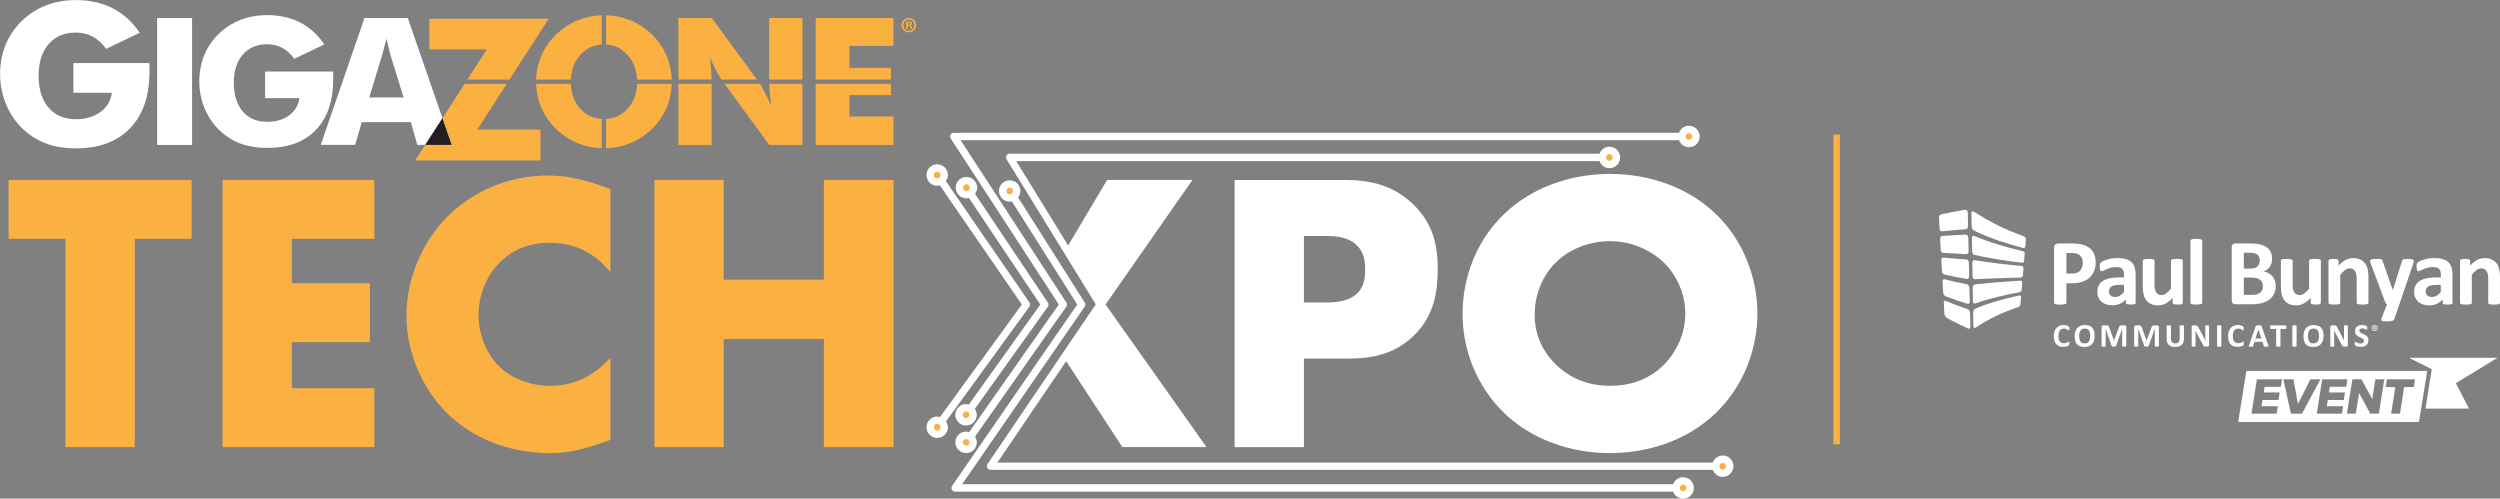 <?xml version="1.0" encoding="UTF-8"?><svg id="a" xmlns="http://www.w3.org/2000/svg" viewBox="0 0 654.65 130.57"><rect x="0" y="0" width="654.65" height="130.57" fill="#808080" stroke="none"/><defs><style>.b{fill:none;}.c{fill:#fff;}.d{fill:#fbb044;}.e{fill:#fbb042;}.f{fill:#231f20;}</style></defs><g><g><path class="e" d="M245.42,44.65c-.65,0-1.18,.53-1.18,1.18s.53,1.18,1.18,1.18,1.18-.53,1.18-1.18-.53-1.18-1.18-1.18Z"/><circle class="e" cx="253.08" cy="49.13" r="1.18"/><path class="e" d="M264.39,48.84c-.65,0-1.18,.53-1.18,1.18s.53,1.18,1.18,1.18,1.18-.53,1.18-1.18-.53-1.18-1.18-1.18Z"/><path class="e" d="M421.44,40.06c-.65,0-1.18,.53-1.18,1.18s.53,1.18,1.18,1.18,1.18-.53,1.18-1.18-.53-1.18-1.18-1.18Z"/><path class="e" d="M442.27,34.57c-.65,0-1.18,.53-1.18,1.18s.53,1.18,1.18,1.18,1.18-.53,1.18-1.18-.53-1.18-1.18-1.18Z"/><path class="e" d="M451.1,120.92c-.65,0-1.18,.53-1.18,1.18s.53,1.18,1.18,1.18,1.18-.53,1.18-1.18-.53-1.18-1.18-1.18Z"/><path class="e" d="M440.75,126.58c-.65,0-1.18,.53-1.18,1.18s.53,1.18,1.18,1.18,1.18-.53,1.18-1.18-.53-1.18-1.18-1.18Z"/><path class="e" d="M245.42,110.69c-.65,0-1.18,.53-1.18,1.18s.53,1.18,1.18,1.18,1.18-.53,1.18-1.18-.53-1.18-1.18-1.18Z"/><path class="e" d="M252.97,107.42c-.65,0-1.18,.53-1.18,1.18s.53,1.18,1.18,1.18,1.18-.53,1.18-1.18-.53-1.18-1.18-1.18Z"/><path class="e" d="M252.97,114.65c-.37,0-.71,.18-.96,.51-.24,.39-.26,.89-.01,1.32l.06,.08s.06,.08,.14,.15c.22,.2,.49,.3,.77,.3,.65,0,1.18-.53,1.18-1.18s-.53-1.18-1.18-1.18Z"/></g><g><polygon class="e" points="2.25 62.53 17.14 62.53 17.14 117.08 35.29 117.08 35.29 62.53 50.18 62.53 50.18 47.11 2.25 47.11 2.25 62.53"/><polygon class="e" points="58.27 117.08 98.03 117.08 98.03 101.66 76.42 101.66 76.42 89.6 96.87 89.6 96.87 74.18 76.42 74.18 76.42 62.53 98.03 62.53 98.03 47.11 58.27 47.11 58.27 117.08"/><path class="e" d="M117.02,56.87c-6.29,6.4-10.59,15.84-10.59,25.81,0,9.13,3.78,18.67,10.59,25.49,5.77,5.66,14.9,10.49,27.07,10.49,4.51,0,8.5-.84,15.74-3.46v-21.5c-6.4,7.03-13.11,7.34-15.84,7.34-5.14,0-9.97-1.99-13.01-4.83-3.67-3.46-5.67-8.81-5.67-13.64s1.78-10.38,6.09-14.37c3.36-3.04,7.34-4.62,12.59-4.62,3.04,0,9.96,.42,15.84,7.66v-21.71c-7.55-3.04-13.01-3.57-16.37-3.57-10.91,0-20.24,4.62-26.43,10.91Z"/><polygon class="e" points="215.74 73.23 189.51 73.23 189.51 47.11 171.37 47.11 171.37 117.08 189.51 117.08 189.51 88.76 215.74 88.76 215.74 117.08 233.99 117.08 233.99 47.11 215.74 47.11 215.74 73.23"/></g><g><polygon class="b" points="2.25 62.53 17.14 62.53 17.14 117.08 35.29 117.08 35.29 62.53 50.18 62.53 50.18 47.11 2.25 47.11 2.25 62.53"/><polygon class="b" points="215.74 73.23 189.51 73.23 189.51 47.11 171.37 47.11 171.37 117.08 189.51 117.08 189.51 88.76 215.74 88.76 215.74 117.08 233.99 117.08 233.99 47.11 215.74 47.11 215.74 73.23"/><path class="b" d="M117.02,56.87c-6.29,6.4-10.59,15.84-10.59,25.81,0,9.13,3.78,18.67,10.59,25.49,5.77,5.66,14.9,10.49,27.07,10.49,4.51,0,8.5-.84,15.74-3.46v-21.5c-6.4,7.03-13.11,7.34-15.84,7.34-5.14,0-9.97-1.99-13.01-4.83-3.67-3.46-5.67-8.81-5.67-13.64s1.78-10.38,6.09-14.37c3.36-3.04,7.34-4.62,12.59-4.62,3.04,0,9.96,.42,15.84,7.66v-21.71c-7.55-3.04-13.01-3.57-16.37-3.57-10.91,0-20.24,4.62-26.43,10.91Z"/><polygon class="b" points="58.27 117.08 98.03 117.08 98.03 101.66 76.42 101.66 76.42 89.6 96.87 89.6 96.87 74.18 76.42 74.18 76.42 62.53 98.03 62.53 98.03 47.11 58.27 47.11 58.27 117.08"/><path class="b" d="M407.42,68.72c-3.78,3.67-5.56,8.81-5.56,13.74,0,6.19,2.94,10.49,5.56,13.01,3.36,3.25,8.08,5.56,14.16,5.56s10.81-2.2,14.06-5.46c3.25-3.25,5.66-8.08,5.66-13.43s-2.41-10.28-5.66-13.43c-3.88-3.67-9.23-5.56-14.06-5.56s-10.38,1.78-14.16,5.56Z"/><path class="b" d="M341.43,61.8v17.41h6.08c1.89,0,5.46-.21,7.66-2.2,2.2-1.89,2.31-4.72,2.31-6.4,0-1.89-.21-4.41-2.1-6.29-2.1-2.2-5.46-2.52-7.76-2.52h-6.19Z"/><path class="e" d="M252.4,116.48s-.07-.06-.09-.1c.03,.04,.06,.07,.09,.1Z"/><path class="e" d="M252.28,115.32c-.11,.15-.18,.32-.18,.51,0,.18,.07,.33,.16,.47-.17-.3-.17-.67,.03-.98Z"/><g><path class="c" d="M323.29,47.11V117.08h18.15v-23.18h11.43c5.46,0,11.96-.73,17.42-6.08,5.45-5.35,6.19-11.85,6.19-17.41,0-5.87-1.05-11.75-6.5-16.99-5.35-5.14-11.65-6.29-17.73-6.29h-28.95Zm34.2,23.5c0,1.68-.1,4.51-2.31,6.4-2.2,1.99-5.77,2.2-7.66,2.2h-6.08v-17.41h6.19c2.31,0,5.67,.32,7.76,2.52,1.89,1.89,2.1,4.41,2.1,6.29Z"/><path class="c" d="M394,55.92c-7.45,7.03-11.01,16.89-11.01,26.22s3.57,18.99,11.01,26.12c7.13,6.82,17.2,10.39,27.59,10.39s20.46-3.57,27.59-10.39c7.45-7.13,11.01-16.89,11.01-26.12s-3.57-19.2-11.01-26.22c-7.13-6.82-17.2-10.38-27.59-10.38s-20.45,3.57-27.59,10.38Zm47.31,26.22c0,5.35-2.41,10.18-5.66,13.43-3.25,3.25-7.87,5.46-14.06,5.46s-10.8-2.31-14.16-5.56c-2.62-2.52-5.56-6.82-5.56-13.01,0-4.93,1.78-10.07,5.56-13.74,3.78-3.78,9.13-5.56,14.16-5.56s10.18,1.89,14.06,5.56c3.25,3.15,5.66,7.97,5.66,13.43Z"/><path class="c" d="M269.55,80.32c.24-.33,.24-.78,.01-1.11l-21.89-31.79c.32-.46,.55-.98,.55-1.58,0-1.55-1.26-2.81-2.81-2.81s-2.8,1.26-2.8,2.81,1.26,2.81,2.8,2.81c.24,0,.45-.08,.67-.14l21.5,31.23-21.43,29.48c-.24-.07-.48-.15-.74-.15-1.55,0-2.8,1.26-2.8,2.81s1.26,2.81,2.8,2.81,2.81-1.26,2.81-2.81c0-.57-.21-1.07-.51-1.52l21.83-30.03Zm-25.01-34.48c0-.49,.4-.88,.88-.88s.88,.39,.88,.88-.4,.88-.88,.88-.88-.39-.88-.88Zm1.76,66.03c0,.49-.4,.88-.88,.88s-.88-.39-.88-.88,.4-.88,.88-.88,.88,.39,.88,.88Z"/><path class="c" d="M277.26,79.73l-23.49,33.45c-.26-.08-.51-.16-.79-.16-1.55,0-2.81,1.26-2.81,2.81s1.26,2.81,2.81,2.81,2.81-1.26,2.81-2.81c0-.56-.2-1.04-.48-1.48l23.91-34.04c.23-.32,.23-.75,.02-1.08l-27.7-42.52h188.13c.4,1.07,1.4,1.84,2.61,1.84,1.55,0,2.8-1.26,2.8-2.81s-1.26-2.81-2.8-2.81c-1.21,0-2.21,.77-2.61,1.84H249.75c-.35,0-.68,.19-.85,.5s-.15,.69,.04,.98l28.31,43.46Zm-24.98,35.59c.16-.22,.41-.37,.7-.37,.49,0,.88,.39,.88,.88s-.4,.88-.88,.88c-.22,0-.42-.09-.57-.23-.03-.03-.06-.06-.09-.1-.02-.03-.04-.06-.06-.09-.09-.14-.16-.29-.16-.47,0-.19,.08-.36,.18-.51ZM442.27,34.87c.48,0,.88,.39,.88,.88s-.4,.88-.88,.88-.88-.39-.88-.88,.4-.88,.88-.88Z"/><path class="c" d="M253.08,46.33c-1.55,0-2.81,1.26-2.81,2.81s1.26,2.81,2.81,2.81c.22,0,.42-.08,.63-.13l18.71,27.93-18.73,26.21c-.23-.06-.46-.15-.72-.15-1.55,0-2.81,1.26-2.81,2.81s1.26,2.81,2.81,2.81,2.81-1.26,2.81-2.81c0-.58-.22-1.09-.52-1.54l19.12-26.75c.23-.33,.24-.76,.02-1.09l-19.08-28.48c.33-.46,.57-1,.57-1.61,0-1.55-1.26-2.81-2.81-2.81Zm.77,62.28c0,.49-.4,.88-.88,.88s-.88-.39-.88-.88,.4-.88,.88-.88,.88,.39,.88,.88Zm-1.66-59.47c0-.48,.4-.88,.88-.88s.88,.39,.88,.88-.4,.88-.88,.88-.88-.39-.88-.88Z"/><path class="c" d="M451.1,119.29c-1.21,0-2.21,.77-2.61,1.84h-187.31l18-26.55,14.72,22.49h22.03l-26.43-37.34,22.76-32.62h-22.34l-10.22,17.17-13.58-22.08h152.72c.4,1.07,1.4,1.84,2.61,1.84,1.55,0,2.81-1.26,2.81-2.81s-1.26-2.81-2.81-2.81c-1.21,0-2.21,.77-2.61,1.84h-154.44c-.35,0-.67,.19-.84,.49-.17,.3-.16,.68,.02,.97l23.36,37.98-28.36,41.83c-.2,.3-.22,.68-.05,.99,.17,.31,.5,.51,.85,.51h189.12c.4,1.07,1.4,1.84,2.61,1.84,1.55,0,2.81-1.26,2.81-2.81s-1.26-2.81-2.81-2.81Zm-30.54-78.05c0-.49,.4-.88,.88-.88s.88,.39,.88,.88-.4,.88-.88,.88-.88-.39-.88-.88Zm30.54,79.98c.49,0,.88,.39,.88,.88s-.4,.88-.88,.88-.88-.39-.88-.88,.4-.88,.88-.88Z"/><path class="c" d="M440.75,124.96c-1.21,0-2.21,.77-2.61,1.84H251.95l32.09-46.5c.22-.32,.23-.74,.02-1.06l-17.47-27.55c.36-.47,.61-1.03,.61-1.67,0-1.55-1.26-2.81-2.81-2.81s-2.8,1.26-2.8,2.81,1.26,2.81,2.8,2.81c.2,0,.38-.07,.57-.11l17.13,27.02-32.77,47.49c-.2,.3-.23,.68-.06,1,.17,.32,.5,.52,.85,.52h188.02c.4,1.07,1.4,1.84,2.61,1.84,1.55,0,2.81-1.26,2.81-2.81s-1.26-2.81-2.81-2.81ZM263.51,50.02c0-.48,.4-.88,.88-.88s.88,.39,.88,.88-.4,.88-.88,.88-.88-.39-.88-.88Zm177.23,76.87c.49,0,.88,.39,.88,.88s-.4,.88-.88,.88-.88-.39-.88-.88,.4-.88,.88-.88Z"/></g></g><g><path class="c" d="M19.22,24.29v-7.78h19.88c.02,.25,.03,.53,.04,.84,0,.3,.01,.75,.01,1.34,0,6.39-1.69,11.34-5.06,14.87-3.37,3.52-8.12,5.29-14.23,5.29-3.01,0-5.68-.45-8.02-1.36-2.34-.9-4.43-2.29-6.27-4.14-1.76-1.77-3.12-3.87-4.09-6.3-.97-2.42-1.46-4.96-1.46-7.62s.47-5.32,1.42-7.64c.95-2.32,2.36-4.42,4.23-6.27,1.86-1.81,3.99-3.18,6.4-4.11,2.41-.93,5.01-1.39,7.8-1.39,3.63,0,6.85,.72,9.65,2.15,2.8,1.44,5.15,3.57,7.06,6.41l-8.77,4.21c-1.05-1.44-2.23-2.51-3.54-3.21-1.31-.7-2.78-1.05-4.4-1.05-3.03,0-5.41,1.01-7.15,3.03-1.74,2.02-2.61,4.78-2.61,8.28s.87,6.31,2.61,8.34c1.74,2.03,4.12,3.04,7.15,3.04,2.57,0,4.71-.63,6.43-1.89,1.72-1.26,2.72-2.94,3-5.03h-10.06Z"/><polygon class="c" points="41.15 37.95 41.15 4.72 50.3 4.72 50.3 37.95 41.15 37.95 41.15 37.95"/><path class="c" d="M69.42,25.71v-6.97h17.8c.02,.23,.03,.48,.03,.75,0,.27,.01,.67,.01,1.2,0,5.72-1.51,10.16-4.53,13.31-3.02,3.16-7.27,4.73-12.75,4.73-2.69,0-5.09-.4-7.19-1.21-2.1-.81-3.97-2.05-5.62-3.71-1.57-1.59-2.8-3.47-3.67-5.64-.87-2.17-1.31-4.45-1.31-6.82s.42-4.76,1.27-6.84c.85-2.08,2.11-3.95,3.79-5.62,1.66-1.62,3.58-2.85,5.73-3.68,2.16-.83,4.48-1.25,6.98-1.25,3.25,0,6.13,.64,8.64,1.93,2.5,1.29,4.61,3.2,6.32,5.74l-7.85,3.77c-.94-1.29-1.99-2.24-3.17-2.87-1.17-.63-2.49-.94-3.94-.94-2.71,0-4.84,.9-6.4,2.71-1.56,1.81-2.34,4.28-2.34,7.41s.78,5.65,2.34,7.47c1.56,1.82,3.69,2.72,6.4,2.72,2.3,0,4.22-.56,5.75-1.69,1.54-1.13,2.43-2.63,2.69-4.51h-9.01Z"/><path class="c" d="M96.68,25.53l3.34-10.96c.2-.68,.39-1.39,.58-2.13,.19-.74,.38-1.52,.58-2.34,.29,1.17,.52,2.12,.7,2.86,.18,.74,.33,1.28,.43,1.61l3.38,10.96h-9.01Zm10.12-20.82h-11.35l-11.46,33.23h9.01l1.72-5.95h12.87l1.68,5.95h2.08l4.51-7-9.07-26.23h0Z"/><polygon class="f" points="115.87 30.95 111.35 37.95 118.29 37.95 115.87 30.95 115.87 30.95"/><path class="e" d="M186.36,20.83c-.02-.65-.05-1.37-.11-2.15-.08-1.07-.22-2.31-.4-3.7,.65,1.42,1.25,2.66,1.81,3.71,.55,1.05,.96,1.75,1.21,2.1l.03,.04h9.31l-11.83-16.11h-8.74V20.83h8.73Z"/><polygon class="e" points="210.12 20.83 210.12 4.72 201.42 4.72 201.42 20.83 210.12 20.83 210.12 20.83"/><polygon class="e" points="177.63 21.95 177.63 37.95 186.37 37.95 186.37 21.95 177.63 21.95 177.63 21.95"/><path class="e" d="M201.44,21.95c.02,.62,.05,1.3,.11,2.04,.08,1.07,.22,2.3,.4,3.68-.67-1.45-1.28-2.71-1.83-3.76-.49-.93-.85-1.58-1.1-1.96h-9.3l11.7,16h8.69v-16h-8.68Z"/><polygon class="e" points="222.43 24.9 233.3 24.9 233.3 21.95 213.6 21.95 213.6 37.95 233.96 37.95 233.96 30.5 222.43 30.5 222.43 24.9 222.43 24.9"/><polygon class="e" points="213.6 4.72 213.6 20.83 233.3 20.83 233.3 17.77 222.43 17.77 222.43 12 233.96 12 233.96 4.72 213.6 4.72 213.6 4.72"/><path class="e" d="M166.83,21.97c-.1,2.56-.91,4.71-2.44,6.43-1.52,1.71-3.42,2.63-5.69,2.75v7.68c2.15-.06,4.23-.5,6.24-1.32,2.18-.89,4.12-2.15,5.81-3.78,1.68-1.65,2.96-3.52,3.84-5.61,.81-1.92,1.24-3.98,1.3-6.16h-9.07Z"/><path class="e" d="M164.35,14.43c1.55,1.73,2.37,3.87,2.48,6.41h9.07c-.07-2.17-.5-4.22-1.32-6.16-.89-2.1-2.16-3.97-3.82-5.61-1.66-1.63-3.59-2.89-5.78-3.78-2.02-.82-4.11-1.25-6.28-1.32v7.68c2.23,.13,4.11,1.05,5.65,2.78h0Z"/><polygon class="e" points="122.38 20.84 133.41 20.84 143.67 4.91 112.43 4.91 112.43 12.94 127.47 12.94 122.38 20.84 122.38 20.84"/><polygon class="e" points="132.69 21.97 121.65 21.97 115.87 30.95 118.29 37.95 111.35 37.95 108.73 42.02 141.54 42.02 141.54 33.93 124.98 33.93 132.69 21.97 132.69 21.97"/><path class="e" d="M151.89,28.42c-1.51-1.71-2.31-3.86-2.41-6.45h-9.09c.07,2.15,.5,4.2,1.31,6.13,.88,2.1,2.18,3.98,3.89,5.63,1.65,1.63,3.56,2.89,5.73,3.78,1.99,.81,4.07,1.25,6.24,1.31v-7.68c-2.29-.13-4.19-1.04-5.68-2.73h0Z"/><path class="e" d="M151.33,5.3c-2.17,.89-4.08,2.14-5.73,3.78-1.71,1.65-3.01,3.52-3.89,5.62-.81,1.93-1.25,3.98-1.32,6.14h9.09c.11-2.55,.91-4.69,2.44-6.42,1.51-1.71,3.4-2.63,5.65-2.76V3.98c-2.16,.07-4.24,.5-6.24,1.31h0Z"/><path class="e" d="M237.71,6.5h.21c.24,0,.43-.08,.43-.27,0-.17-.13-.29-.4-.29-.11,0-.19,.01-.24,.02v.54h0Zm-.01,1.06h-.43v-1.87c.17-.03,.41-.06,.72-.06,.35,0,.51,.06,.65,.14,.1,.08,.18,.23,.18,.41,0,.21-.16,.36-.39,.43v.02c.18,.07,.28,.2,.34,.46,.06,.29,.09,.4,.14,.47h-.47c-.06-.07-.09-.24-.15-.46-.03-.2-.15-.3-.39-.3h-.21v.75h0Zm-1.15-.98c0,.83,.62,1.49,1.46,1.49s1.42-.66,1.42-1.48-.6-1.5-1.44-1.5-1.45,.67-1.45,1.49h0Zm3.36,0c0,1.06-.83,1.89-1.91,1.89s-1.93-.83-1.93-1.89,.85-1.87,1.93-1.87,1.91,.83,1.91,1.87h0Z"/></g></g><g><rect class="d" x="480.1" y="35.23" width="1.68" height="81.11"/><g><polygon class="b" points="591.38 86.27 590.6 88.62 592.17 88.62 591.39 86.27 591.38 86.27"/><path class="b" d="M591.05,77.06c.31-.09,.57-.23,.8-.42,.23-.18,.4-.41,.53-.69,.13-.27,.19-.59,.19-.94s-.06-.7-.18-.99c-.12-.29-.3-.54-.54-.73-.24-.2-.54-.35-.91-.46-.37-.11-.85-.16-1.44-.16h-1.92v4.53h2.34c.45,0,.83-.05,1.14-.14Z"/><path class="b" d="M553.74,74.71c-.35,.07-.64,.18-.86,.33-.22,.15-.38,.33-.49,.54-.1,.21-.15,.45-.15,.72,0,.46,.15,.82,.44,1.08s.7,.39,1.21,.39c.43,0,.84-.11,1.2-.33,.37-.22,.74-.55,1.11-.97v-1.87h-1.18c-.5,0-.93,.04-1.28,.11Z"/><path class="b" d="M590.5,70.15c.28-.11,.51-.26,.7-.46,.18-.19,.32-.42,.41-.68,.09-.26,.14-.53,.14-.82,0-.32-.05-.61-.15-.86-.1-.25-.25-.47-.44-.63-.2-.17-.45-.3-.74-.39-.3-.09-.7-.14-1.2-.14h-1.64v4.14h1.81c.47,0,.84-.06,1.12-.17Z"/><path class="b" d="M547.04,86.57c-.11-.17-.26-.3-.44-.39-.18-.09-.41-.14-.69-.14s-.51,.05-.69,.16c-.19,.1-.34,.24-.45,.42-.11,.17-.2,.38-.24,.61-.05,.23-.07,.48-.07,.74,0,.3,.02,.58,.07,.82,.05,.24,.12,.45,.23,.62,.11,.17,.25,.3,.44,.39,.18,.09,.41,.13,.69,.13s.51-.05,.69-.15c.19-.1,.34-.24,.45-.42,.11-.18,.2-.38,.24-.62,.05-.24,.07-.49,.07-.75,0-.29-.02-.56-.07-.8-.05-.24-.12-.44-.23-.61Z"/><path class="b" d="M544.37,66.65c-.29-.17-.59-.28-.9-.33-.32-.05-.64-.07-.98-.07h-1.38v5.4h1.45c.52,0,.95-.07,1.3-.21,.35-.14,.63-.33,.86-.58,.22-.25,.39-.55,.5-.9,.11-.35,.17-.73,.17-1.14,0-.56-.1-1.02-.3-1.38-.2-.36-.44-.63-.73-.8Z"/><path class="b" d="M636.84,77.77c.43,0,.83-.11,1.2-.33,.36-.22,.74-.55,1.11-.97v-1.87h-1.18c-.5,0-.93,.04-1.28,.11-.35,.07-.64,.18-.86,.33-.22,.15-.38,.33-.49,.54-.1,.21-.15,.45-.15,.72,0,.46,.15,.82,.44,1.08,.29,.26,.7,.39,1.21,.39Z"/><path class="b" d="M621.72,85.63v.23h.09c.1,0,.18-.03,.18-.12,0-.07-.05-.12-.17-.12-.05,0-.08,0-.1,0Z"/><path class="b" d="M606.52,86.17c-.18-.09-.41-.14-.69-.14s-.51,.05-.69,.16c-.19,.1-.34,.24-.45,.42-.11,.17-.2,.38-.24,.61-.05,.23-.07,.48-.07,.74,0,.3,.02,.58,.07,.82,.05,.24,.12,.45,.23,.62,.11,.17,.25,.3,.44,.39,.18,.09,.41,.13,.69,.13s.51-.05,.7-.15c.19-.1,.34-.24,.45-.42,.11-.18,.2-.38,.24-.62,.05-.24,.07-.49,.07-.75,0-.29-.02-.56-.07-.8-.05-.24-.12-.44-.23-.61s-.26-.3-.44-.39Z"/><path class="b" d="M621.22,85.89c0,.35,.26,.63,.62,.63s.6-.28,.6-.63-.26-.64-.61-.64-.61,.28-.61,.63Zm.96-.17c0,.09-.07,.15-.16,.18h0c.08,.04,.12,.1,.14,.2,.02,.12,.04,.17,.06,.2h-.2s-.04-.1-.06-.19c-.01-.09-.06-.13-.16-.13h-.09v.32h-.18v-.79c.07-.01,.17-.02,.3-.02,.15,0,.22,.02,.27,.06,.04,.03,.08,.1,.08,.17Z"/><path class="c" d="M588.24,97.13l-2.15,13.36h47.35l2.15-13.36h-47.35Zm9.04,4.15h-4.27l-.24,1.5h4.18l-.31,1.97h-4.18l-.26,1.62h4.27l-.31,1.95h-6.59l1.42-8.99h6.59l-.31,1.95Zm2.61,7.04l-1.96-8.99h2.63l1.18,6.48,3.25-6.48h2.63l-4.82,8.99h-2.91Zm14.16-5.54l-.31,1.97h-4.18l-.26,1.62h4.27l-.31,1.95h-6.59l1.42-8.99h6.59l-.31,1.95h-4.27l-.24,1.5h4.18Zm8.88,5.54h-2.24l-2.94-5.43-.86,5.43h-2.32l1.42-8.99h2.39l2.82,5.18,.82-5.18h2.33l-1.42,8.99Zm9.14-6.97h-2.51l-1.1,6.97h-2.32l1.1-6.97h-2.52l.32-2.02h7.35l-.32,2.02Z"/><path class="c" d="M547.72,65.47c-.34-.39-.76-.71-1.25-.97-.49-.25-.97-.43-1.45-.52-.48-.09-.88-.16-1.22-.18-.34-.03-.7-.04-1.08-.04h-3.75c-.33,0-.59,.1-.79,.29-.2,.19-.3,.48-.3,.87v14.33c0,.08,.02,.16,.07,.22,.05,.07,.14,.12,.26,.16,.12,.04,.29,.07,.5,.1,.21,.02,.47,.04,.78,.04s.58-.01,.79-.04c.2-.02,.37-.06,.49-.1,.12-.04,.21-.09,.26-.16,.05-.07,.08-.14,.08-.22v-5.08h1.33c1.05,0,1.96-.12,2.74-.37,.78-.25,1.43-.6,1.96-1.08,.53-.47,.94-1.05,1.22-1.74,.28-.69,.42-1.48,.42-2.38,0-.65-.09-1.23-.27-1.75-.18-.52-.44-.98-.79-1.37Zm-2.5,4.49c-.12,.35-.28,.65-.5,.9-.22,.25-.51,.45-.86,.58-.35,.14-.78,.21-1.3,.21h-1.45v-5.4h1.38c.34,0,.66,.02,.98,.07,.32,.04,.62,.15,.9,.33,.29,.17,.53,.44,.73,.8,.2,.36,.3,.82,.3,1.38,0,.41-.06,.79-.17,1.14Z"/><path class="c" d="M559.24,79.3v-7.39c0-.75-.09-1.41-.27-1.96-.18-.55-.47-1-.86-1.35-.39-.35-.9-.61-1.51-.78-.61-.17-1.35-.25-2.21-.25-.48,0-.95,.04-1.41,.12-.46,.08-.88,.18-1.26,.3-.39,.12-.72,.26-1.01,.4-.29,.14-.49,.28-.6,.39-.12,.12-.19,.25-.23,.4-.04,.15-.06,.35-.06,.6,0,.19,.01,.36,.04,.52,.02,.16,.06,.29,.1,.39,.04,.11,.1,.19,.17,.25,.07,.06,.15,.09,.24,.09,.13,0,.3-.06,.51-.17,.21-.11,.47-.24,.78-.38,.31-.14,.67-.27,1.08-.38,.41-.11,.87-.17,1.39-.17,.39,0,.72,.04,.99,.12,.27,.08,.48,.21,.64,.38,.16,.17,.27,.39,.34,.65,.07,.26,.1,.56,.1,.9v.66h-1.07c-.98,0-1.83,.07-2.57,.22-.74,.15-1.36,.38-1.85,.68-.5,.31-.87,.7-1.12,1.17-.25,.47-.38,1.03-.38,1.67,0,.59,.1,1.11,.3,1.55,.2,.44,.47,.81,.83,1.11,.36,.3,.78,.52,1.27,.68,.49,.15,1.02,.23,1.61,.23,.71,0,1.35-.14,1.93-.41,.58-.27,1.09-.65,1.54-1.13v.87c0,.11,.03,.21,.1,.27,.07,.07,.19,.11,.36,.14,.17,.03,.44,.04,.81,.04,.34,0,.61-.01,.78-.04,.18-.03,.31-.08,.39-.14,.08-.07,.12-.16,.12-.27Zm-3.04-2.83c-.38,.43-.75,.75-1.11,.97-.37,.22-.77,.33-1.2,.33-.52,0-.92-.13-1.21-.39s-.44-.62-.44-1.08c0-.27,.05-.51,.15-.72,.1-.21,.26-.39,.49-.54,.22-.15,.51-.26,.86-.33,.35-.07,.78-.11,1.28-.11h1.18v1.87Z"/><path class="c" d="M568.93,79.26c0,.08,.02,.15,.06,.22,.04,.06,.11,.11,.21,.15,.1,.04,.23,.07,.4,.09,.17,.02,.39,.03,.66,.03,.25,0,.47-.01,.63-.03,.17-.02,.3-.05,.41-.09,.1-.04,.17-.09,.22-.15,.04-.06,.06-.13,.06-.22v-10.98c0-.08-.02-.15-.07-.22-.05-.06-.13-.11-.25-.15-.11-.04-.27-.07-.47-.09-.2-.02-.45-.03-.75-.03s-.55,.01-.75,.03c-.2,.02-.36,.05-.47,.09-.12,.04-.2,.09-.25,.15-.05,.06-.07,.13-.07,.22v7.3c-.45,.55-.88,.97-1.27,1.26-.4,.29-.79,.43-1.19,.43-.31,0-.58-.06-.82-.18-.23-.12-.43-.29-.58-.5-.15-.22-.26-.48-.34-.78s-.11-.74-.11-1.32v-6.2c0-.08-.02-.15-.07-.22-.05-.06-.13-.11-.25-.15-.12-.04-.28-.07-.47-.09-.2-.02-.45-.03-.75-.03s-.54,.01-.74,.03c-.2,.02-.36,.05-.48,.09-.12,.04-.2,.09-.25,.15-.05,.06-.07,.13-.07,.22v6.72c0,.84,.07,1.54,.2,2.1,.13,.56,.36,1.06,.68,1.48s.73,.76,1.24,1.01c.51,.25,1.15,.37,1.9,.37,.67,0,1.32-.16,1.95-.49,.63-.33,1.25-.82,1.85-1.48v1.27Z"/><path class="c" d="M575.13,79.75c.3,0,.55-.01,.75-.03,.2-.02,.35-.05,.47-.09,.12-.04,.2-.09,.25-.15,.05-.06,.07-.13,.07-.22v-16.19c0-.08-.02-.16-.07-.22-.05-.07-.13-.12-.25-.17-.12-.04-.28-.08-.47-.1-.2-.02-.45-.04-.75-.04s-.55,.01-.75,.04c-.2,.02-.36,.06-.47,.1-.12,.05-.2,.1-.25,.17-.05,.07-.07,.14-.07,.22v16.19c0,.08,.02,.15,.07,.22,.05,.06,.13,.11,.25,.15,.12,.04,.28,.07,.47,.09,.2,.02,.45,.03,.75,.03Z"/><path class="c" d="M585.36,79.68h4.23c.64,0,1.22-.04,1.74-.12,.52-.08,1.01-.2,1.47-.36,.46-.16,.88-.37,1.26-.63,.38-.25,.71-.56,.99-.91,.27-.35,.49-.76,.65-1.22,.16-.46,.23-.97,.23-1.54s-.08-1.03-.25-1.46c-.16-.43-.39-.81-.67-1.14-.28-.32-.62-.59-1-.79-.38-.2-.8-.35-1.25-.43,.35-.13,.67-.3,.94-.52,.27-.21,.51-.46,.7-.74,.19-.28,.33-.59,.43-.93,.1-.34,.15-.7,.15-1.09,0-.69-.12-1.29-.37-1.8-.25-.51-.6-.93-1.06-1.26-.46-.33-1.03-.58-1.71-.74-.68-.16-1.5-.25-2.48-.25h-4c-.27,0-.5,.08-.68,.24-.18,.16-.28,.42-.28,.78v13.88c0,.36,.09,.62,.28,.78,.19,.16,.41,.24,.68,.24Zm2.22-13.5h1.64c.5,0,.9,.05,1.2,.14,.3,.09,.55,.22,.74,.39,.2,.17,.34,.38,.44,.63,.1,.25,.15,.54,.15,.86,0,.29-.04,.56-.14,.82-.09,.26-.23,.48-.41,.68-.18,.19-.42,.34-.7,.46-.28,.11-.65,.17-1.12,.17h-1.81v-4.14Zm0,6.5h1.92c.59,0,1.07,.05,1.44,.16,.37,.11,.67,.26,.91,.46,.24,.2,.42,.44,.54,.73,.12,.29,.18,.62,.18,.99s-.06,.67-.19,.94c-.13,.28-.3,.51-.53,.69-.23,.19-.49,.32-.8,.42-.31,.09-.69,.14-1.14,.14h-2.34v-4.53Z"/><path class="c" d="M598.15,78.58c.32,.43,.73,.76,1.24,1.01,.51,.25,1.15,.37,1.9,.37,.67,0,1.32-.16,1.95-.49,.63-.33,1.25-.82,1.85-1.48v1.27c0,.08,.02,.15,.06,.22,.04,.06,.11,.11,.21,.15,.1,.04,.23,.07,.4,.09,.17,.02,.39,.03,.66,.03,.25,0,.47-.01,.63-.03,.17-.02,.3-.05,.41-.09,.1-.04,.17-.09,.22-.15,.04-.06,.06-.13,.06-.22v-10.98c0-.08-.02-.15-.07-.22-.05-.06-.13-.11-.25-.15-.11-.04-.27-.07-.47-.09-.2-.02-.45-.03-.75-.03s-.55,.01-.75,.03c-.2,.02-.36,.05-.47,.09-.12,.04-.2,.09-.25,.15-.05,.06-.07,.13-.07,.22v7.3c-.45,.55-.88,.97-1.27,1.26-.4,.29-.79,.43-1.19,.43-.31,0-.58-.06-.82-.18-.23-.12-.43-.29-.58-.5-.15-.22-.26-.48-.34-.78-.07-.3-.11-.74-.11-1.32v-6.2c0-.08-.02-.15-.07-.22-.05-.06-.13-.11-.25-.15-.12-.04-.28-.07-.47-.09-.2-.02-.45-.03-.75-.03s-.54,.01-.74,.03c-.2,.02-.36,.05-.48,.09-.12,.04-.2,.09-.25,.15-.05,.06-.07,.13-.07,.22v6.72c0,.84,.07,1.54,.2,2.1,.14,.56,.36,1.06,.68,1.48Z"/><path class="c" d="M610.07,79.63c.12,.04,.28,.07,.47,.09,.2,.02,.45,.03,.75,.03s.55-.01,.75-.03c.2-.02,.35-.05,.47-.09,.12-.04,.2-.09,.25-.15,.05-.06,.07-.13,.07-.22v-7.3c.43-.55,.85-.97,1.26-1.26s.8-.43,1.19-.43c.31,0,.58,.06,.82,.18,.23,.12,.42,.29,.57,.5,.15,.22,.26,.48,.34,.78,.08,.3,.12,.72,.12,1.26v6.27c0,.08,.02,.15,.07,.22,.05,.06,.13,.11,.25,.15,.11,.04,.27,.07,.47,.09,.2,.02,.45,.03,.76,.03s.54-.01,.74-.03,.36-.05,.47-.09c.11-.04,.2-.09,.25-.15,.05-.06,.07-.13,.07-.22v-6.78c0-.8-.07-1.48-.21-2.04-.14-.57-.37-1.06-.68-1.48-.32-.42-.73-.76-1.24-1-.51-.25-1.14-.37-1.89-.37-.68,0-1.34,.16-1.96,.49-.63,.33-1.25,.82-1.85,1.48v-1.27c0-.08-.02-.15-.06-.22-.04-.06-.11-.11-.2-.15-.09-.04-.23-.07-.4-.09-.17-.02-.39-.03-.65-.03s-.47,.01-.63,.03c-.17,.02-.31,.05-.41,.09-.11,.04-.18,.09-.22,.15-.04,.06-.06,.13-.06,.22v10.98c0,.08,.02,.15,.07,.22,.05,.06,.13,.11,.25,.15Z"/><path class="c" d="M624.59,79.13c.04,.11,.1,.22,.19,.33,.09,.1,.18,.18,.29,.23l-1.46,3.68c-.06,.14-.08,.26-.07,.36,0,.1,.06,.18,.16,.25,.1,.07,.25,.11,.44,.14,.2,.03,.46,.04,.79,.04,.63,0,1.11-.04,1.44-.14,.33-.09,.53-.24,.6-.44l1.33-3.89,3.66-10.76c.07-.2,.1-.38,.1-.54s-.06-.27-.17-.36c-.11-.09-.28-.15-.52-.18-.23-.03-.53-.05-.88-.05-.45,0-.77,.02-.95,.05-.18,.03-.31,.08-.39,.15-.08,.07-.14,.21-.19,.42l-2.36,7.5h-.04l-2.58-7.35c-.06-.19-.11-.33-.17-.44-.06-.1-.14-.18-.26-.23-.11-.05-.27-.08-.48-.09-.21-.01-.48-.02-.84-.02-.39,0-.7,.02-.93,.05-.23,.03-.4,.09-.5,.18-.1,.09-.15,.21-.15,.36s.05,.37,.16,.66l3.78,10.09Z"/><path class="c" d="M633.29,79.06c.36,.3,.78,.52,1.27,.68,.49,.15,1.02,.23,1.61,.23,.71,0,1.35-.14,1.93-.41,.58-.27,1.09-.65,1.54-1.13v.87c0,.11,.03,.21,.1,.27,.07,.07,.19,.11,.36,.14,.17,.03,.44,.04,.81,.04,.34,0,.6-.01,.78-.04,.18-.03,.31-.08,.39-.14,.08-.07,.12-.16,.12-.27v-7.39c0-.75-.09-1.41-.27-1.96-.18-.55-.47-1-.86-1.35-.39-.35-.9-.61-1.51-.78-.61-.17-1.35-.25-2.21-.25-.48,0-.95,.04-1.41,.12-.46,.08-.88,.18-1.26,.3-.39,.12-.72,.26-1.01,.4-.29,.14-.49,.28-.6,.39-.11,.12-.19,.25-.23,.4-.04,.15-.06,.35-.06,.6,0,.19,.01,.36,.04,.52,.02,.16,.06,.29,.1,.39,.05,.11,.1,.19,.17,.25,.07,.06,.15,.09,.24,.09,.13,0,.3-.06,.51-.17,.21-.11,.47-.24,.78-.38,.31-.14,.67-.27,1.08-.38,.41-.11,.87-.17,1.39-.17,.39,0,.72,.04,.99,.12,.27,.08,.48,.21,.64,.38,.16,.17,.27,.39,.34,.65,.07,.26,.1,.56,.1,.9v.66h-1.07c-.98,0-1.83,.07-2.57,.22-.74,.15-1.36,.38-1.85,.68-.5,.31-.87,.7-1.12,1.17-.25,.47-.38,1.03-.38,1.67,0,.59,.1,1.11,.3,1.55,.2,.44,.47,.81,.83,1.11Zm2.05-3.48c.1-.21,.26-.39,.49-.54,.22-.15,.51-.26,.86-.33,.35-.07,.78-.11,1.28-.11h1.18v1.87c-.38,.43-.75,.75-1.11,.97-.37,.22-.77,.33-1.2,.33-.52,0-.92-.13-1.21-.39-.29-.26-.44-.62-.44-1.08,0-.27,.05-.51,.15-.72Z"/><path class="c" d="M654.44,70.44c-.14-.57-.37-1.06-.68-1.48-.32-.42-.73-.76-1.24-1-.51-.25-1.14-.37-1.89-.37-.68,0-1.34,.16-1.96,.49-.63,.33-1.25,.82-1.85,1.48v-1.27c0-.08-.02-.15-.06-.22-.04-.06-.11-.11-.2-.15-.09-.04-.23-.07-.4-.09-.17-.02-.39-.03-.65-.03s-.47,.01-.63,.03c-.17,.02-.31,.05-.41,.09-.11,.04-.18,.09-.22,.15-.04,.06-.06,.13-.06,.22v10.98c0,.08,.02,.15,.07,.22,.05,.06,.13,.11,.25,.15,.12,.04,.28,.07,.47,.09,.2,.02,.45,.03,.75,.03s.55-.01,.75-.03c.2-.02,.35-.05,.47-.09,.12-.04,.2-.09,.25-.15,.05-.06,.07-.13,.07-.22v-7.3c.44-.55,.85-.97,1.26-1.26,.4-.29,.8-.43,1.19-.43,.31,0,.58,.06,.82,.18,.23,.12,.42,.29,.57,.5,.15,.22,.26,.48,.34,.78,.08,.3,.12,.72,.12,1.26v6.27c0,.08,.02,.15,.07,.22,.05,.06,.13,.11,.25,.15,.11,.04,.27,.07,.47,.09,.2,.02,.45,.03,.76,.03s.54-.01,.74-.03c.2-.02,.36-.05,.47-.09,.11-.04,.2-.09,.25-.15,.05-.06,.07-.13,.07-.22v-6.78c0-.8-.07-1.48-.21-2.04Z"/><path class="c" d="M541.88,89.53s-.03-.06-.04-.07c-.02-.01-.04-.02-.07-.02-.04,0-.09,.02-.16,.07-.07,.05-.15,.1-.26,.15-.1,.06-.23,.11-.38,.16-.15,.05-.32,.07-.52,.07-.22,0-.42-.04-.59-.11-.18-.08-.33-.19-.45-.35-.12-.15-.22-.35-.29-.59-.07-.24-.1-.52-.1-.85,0-.3,.03-.56,.09-.8,.06-.24,.16-.44,.28-.61,.12-.17,.27-.3,.44-.39,.17-.09,.37-.14,.59-.14,.2,0,.37,.03,.52,.08,.14,.05,.27,.11,.37,.17s.19,.12,.26,.17c.07,.05,.12,.08,.16,.08,.03,0,.05,0,.07-.03,.02-.02,.04-.04,.05-.08,.01-.04,.02-.09,.03-.15,0-.06,0-.13,0-.22,0-.08,0-.15,0-.2,0-.05-.01-.1-.02-.14,0-.04-.02-.07-.03-.1-.01-.03-.04-.06-.08-.1-.04-.04-.11-.09-.2-.14-.1-.05-.21-.1-.33-.14-.12-.04-.25-.08-.4-.1s-.29-.04-.45-.04c-.38,0-.73,.06-1.04,.19-.32,.13-.59,.32-.81,.57-.23,.25-.4,.56-.53,.92-.13,.37-.19,.79-.19,1.26s.06,.87,.17,1.22c.11,.35,.28,.64,.49,.87,.21,.23,.47,.41,.78,.53s.65,.18,1.03,.18c.19,0,.38-.02,.54-.05,.17-.03,.32-.07,.45-.12,.13-.05,.24-.1,.33-.15,.09-.05,.15-.09,.18-.13,.03-.03,.05-.06,.07-.09,.01-.03,.03-.06,.03-.09,0-.04,.01-.08,.02-.13,0-.05,0-.11,0-.18,0-.1,0-.19,0-.25,0-.06-.01-.11-.03-.14Z"/><path class="c" d="M547.87,85.79c-.22-.23-.48-.4-.81-.51-.32-.11-.69-.17-1.11-.17s-.83,.07-1.16,.2c-.33,.13-.61,.33-.84,.58-.23,.25-.4,.56-.51,.92s-.17,.76-.17,1.21c0,.49,.05,.91,.16,1.27,.11,.36,.27,.65,.48,.88,.21,.23,.48,.4,.8,.52,.32,.11,.7,.17,1.13,.17s.82-.07,1.16-.2c.33-.13,.61-.33,.84-.58,.23-.25,.4-.56,.51-.92,.11-.36,.17-.77,.17-1.24s-.06-.9-.17-1.25c-.11-.35-.27-.65-.49-.88Zm-.6,2.94c-.05,.24-.13,.44-.24,.62-.11,.18-.26,.32-.45,.42-.19,.1-.42,.15-.69,.15s-.51-.04-.69-.13c-.18-.09-.33-.22-.44-.39-.11-.17-.19-.38-.23-.62-.05-.24-.07-.51-.07-.82,0-.26,.02-.51,.07-.74,.05-.23,.13-.44,.24-.61,.11-.17,.26-.31,.45-.42,.19-.1,.42-.16,.69-.16s.5,.05,.69,.14c.18,.09,.33,.22,.44,.39,.11,.17,.19,.37,.23,.61,.05,.24,.07,.5,.07,.8,0,.27-.02,.52-.07,.75Z"/><path class="c" d="M556.68,85.32s-.08-.07-.14-.09c-.06-.02-.12-.03-.2-.03h-.76c-.11,0-.2,.01-.28,.03-.08,.02-.15,.06-.21,.11-.06,.05-.11,.12-.15,.2-.04,.08-.08,.18-.12,.3l-1.24,3.3h-.02l-1.2-3.31c-.03-.12-.07-.22-.12-.3s-.1-.15-.17-.2c-.07-.05-.15-.09-.24-.11-.09-.02-.21-.03-.34-.03h-.74c-.13,0-.23,.04-.31,.12-.08,.08-.12,.19-.12,.33v4.95s0,.05,.02,.08c.02,.02,.04,.04,.09,.06,.04,.01,.1,.03,.16,.03,.07,0,.15,.01,.26,.01s.19,0,.26-.01c.07,0,.12-.02,.17-.03,.04-.01,.07-.03,.09-.06,.02-.02,.02-.05,.02-.08v-4.52h0l1.55,4.51s.03,.06,.05,.08c.03,.02,.06,.04,.11,.06,.04,.02,.1,.03,.17,.03,.07,0,.15,.01,.25,.01s.18,0,.25,0c.07,0,.12-.01,.17-.03,.04-.01,.08-.03,.11-.06,.03-.02,.04-.05,.06-.09l1.61-4.51h0v4.52s0,.05,.03,.08c.02,.02,.05,.04,.09,.06,.04,.01,.09,.03,.16,.03,.07,0,.15,.01,.26,.01s.19,0,.26-.01c.07,0,.12-.02,.16-.03,.04-.01,.07-.03,.09-.06,.02-.02,.02-.05,.02-.08v-4.95c0-.07,0-.14-.03-.19-.02-.06-.05-.1-.08-.14Z"/><path class="c" d="M565.21,85.32s-.08-.07-.14-.09c-.06-.02-.12-.03-.2-.03h-.76c-.11,0-.2,.01-.28,.03-.08,.02-.15,.06-.21,.11-.06,.05-.11,.12-.15,.2-.04,.08-.09,.18-.12,.3l-1.24,3.3h-.02l-1.2-3.31c-.03-.12-.07-.22-.12-.3-.05-.08-.1-.15-.17-.2-.07-.05-.15-.09-.24-.11-.09-.02-.21-.03-.34-.03h-.74c-.13,0-.23,.04-.31,.12-.08,.08-.12,.19-.12,.33v4.95s0,.05,.02,.08c.02,.02,.04,.04,.09,.06,.04,.01,.1,.03,.17,.03,.07,0,.15,.01,.26,.01s.19,0,.26-.01c.07,0,.12-.02,.17-.03,.04-.01,.07-.03,.09-.06,.02-.02,.02-.05,.02-.08v-4.52h0l1.55,4.51s.03,.06,.05,.08c.03,.02,.06,.04,.11,.06,.04,.02,.1,.03,.17,.03,.07,0,.15,.01,.25,.01s.18,0,.25,0c.07,0,.12-.01,.17-.03,.04-.01,.08-.03,.11-.06,.03-.02,.04-.05,.06-.09l1.61-4.51h0v4.52s0,.05,.03,.08c.02,.02,.05,.04,.09,.06,.04,.01,.09,.03,.16,.03,.07,0,.15,.01,.26,.01s.19,0,.26-.01c.07,0,.12-.02,.16-.03,.04-.01,.07-.03,.09-.06,.02-.02,.02-.05,.02-.08v-4.95c0-.07,0-.14-.03-.19-.02-.06-.05-.1-.08-.14Z"/><path class="c" d="M571.77,85.23s-.1-.03-.17-.03c-.07,0-.16-.01-.27-.01s-.2,0-.27,.01c-.07,0-.13,.02-.17,.03-.04,.01-.07,.03-.09,.06-.02,.02-.03,.05-.03,.08v3.34c0,.19-.03,.37-.08,.52-.05,.15-.13,.28-.23,.39-.1,.1-.22,.18-.36,.24-.14,.05-.3,.08-.48,.08s-.33-.03-.47-.08c-.14-.05-.26-.13-.36-.24-.1-.11-.18-.24-.23-.4-.05-.16-.08-.35-.08-.57v-3.28s0-.05-.03-.08c-.02-.02-.05-.04-.09-.06-.04-.01-.1-.03-.17-.03-.07,0-.16-.01-.27-.01s-.2,0-.27,.01c-.07,0-.13,.02-.17,.03-.04,.01-.07,.03-.09,.06-.02,.02-.03,.05-.03,.08v3.38c0,.35,.05,.66,.15,.93,.1,.26,.25,.49,.44,.66,.19,.18,.43,.31,.7,.4,.28,.09,.59,.13,.94,.13,.37,0,.7-.05,.99-.15,.29-.1,.53-.24,.72-.42,.19-.19,.34-.41,.44-.68,.1-.27,.15-.57,.15-.91v-3.33s0-.05-.03-.08c-.02-.02-.05-.04-.09-.06Z"/><path class="c" d="M578.4,85.24s-.09-.03-.15-.04c-.07,0-.15-.01-.24-.01-.1,0-.19,0-.25,.01-.07,0-.12,.02-.16,.04-.04,.02-.07,.04-.09,.06-.02,.02-.03,.05-.03,.08v2.6c0,.2,0,.4,0,.62,0,.22,.01,.43,.02,.63h0c-.05-.11-.1-.23-.16-.34-.05-.11-.11-.23-.17-.35-.06-.12-.12-.24-.18-.36-.06-.12-.12-.24-.19-.36l-1.08-2.03c-.05-.11-.11-.21-.16-.28-.05-.08-.11-.13-.17-.18-.06-.04-.13-.07-.2-.09-.07-.02-.17-.03-.27-.03h-.6c-.11,0-.21,.03-.29,.1-.08,.07-.12,.17-.12,.3v4.99s0,.05,.02,.08c.01,.02,.04,.04,.08,.06s.09,.03,.15,.04c.07,0,.15,.01,.25,.01s.19,0,.25-.01c.07,0,.12-.02,.16-.04,.04-.02,.07-.04,.08-.06,.02-.02,.02-.05,.02-.08v-2.9c0-.22,0-.43,0-.63,0-.2-.01-.41-.03-.62h0c.07,.17,.14,.34,.22,.52s.16,.35,.24,.5l1.38,2.6c.07,.14,.14,.26,.19,.35,.06,.09,.12,.16,.18,.21,.06,.05,.13,.09,.2,.11,.07,.02,.16,.03,.26,.03h.48c.05,0,.11,0,.16-.02,.05-.02,.1-.04,.14-.08,.04-.03,.07-.08,.09-.13,.02-.05,.03-.11,.03-.18v-4.99s0-.05-.02-.08c-.01-.02-.04-.04-.08-.06Z"/><path class="c" d="M581.56,85.23s-.1-.03-.17-.03c-.07,0-.16-.01-.27-.01s-.2,0-.27,.01c-.07,0-.13,.02-.17,.03-.04,.01-.08,.03-.09,.06-.02,.02-.03,.05-.03,.08v5.24s0,.05,.03,.08c.02,.02,.05,.04,.09,.06,.04,.01,.1,.03,.17,.03,.07,0,.16,.01,.27,.01s.2,0,.27-.01c.07,0,.13-.02,.17-.03,.04-.01,.07-.03,.09-.06,.02-.02,.03-.05,.03-.08v-5.24s0-.05-.03-.08c-.02-.02-.05-.04-.09-.06Z"/><path class="c" d="M586.93,90.68c.13-.05,.24-.1,.33-.15,.09-.05,.15-.09,.18-.13,.03-.03,.05-.06,.07-.09,.01-.03,.03-.06,.03-.09,0-.04,.01-.08,.02-.13,0-.05,0-.11,0-.18,0-.1,0-.19,0-.25,0-.06-.01-.11-.03-.14-.01-.03-.03-.06-.04-.07-.02-.01-.04-.02-.07-.02-.04,0-.09,.02-.16,.07-.07,.05-.15,.1-.26,.15-.1,.06-.23,.11-.38,.16-.15,.05-.32,.07-.52,.07-.22,0-.42-.04-.59-.11-.18-.08-.33-.19-.45-.35-.12-.15-.22-.35-.29-.59-.07-.24-.1-.52-.1-.85,0-.3,.03-.56,.09-.8,.06-.24,.16-.44,.28-.61,.12-.17,.27-.3,.44-.39,.17-.09,.37-.14,.59-.14,.2,0,.37,.03,.52,.08,.14,.05,.27,.11,.37,.17,.1,.06,.19,.12,.26,.17,.07,.05,.12,.08,.16,.08,.03,0,.05,0,.07-.03,.02-.02,.04-.04,.05-.08,.01-.04,.02-.09,.03-.15,0-.06,0-.13,0-.22,0-.08,0-.15,0-.2,0-.05-.01-.1-.02-.14,0-.04-.02-.07-.03-.1-.01-.03-.04-.06-.08-.1-.04-.04-.11-.09-.2-.14-.1-.05-.21-.1-.33-.14-.12-.04-.25-.08-.4-.1-.14-.03-.29-.04-.45-.04-.38,0-.73,.06-1.05,.19-.32,.13-.59,.32-.81,.57-.23,.25-.4,.56-.53,.92-.13,.37-.19,.79-.19,1.26s.06,.87,.17,1.22c.11,.35,.28,.64,.49,.87,.21,.23,.48,.41,.78,.53,.31,.12,.65,.18,1.03,.18,.19,0,.38-.02,.54-.05,.17-.03,.32-.07,.45-.12Z"/><path class="c" d="M592.16,85.29s-.06-.05-.12-.07c-.06-.02-.13-.03-.23-.03-.1,0-.23,0-.4,0-.15,0-.26,0-.35,0-.09,0-.16,.01-.21,.03-.05,.02-.09,.04-.11,.07-.02,.03-.04,.07-.06,.12l-1.71,4.92c-.03,.1-.06,.18-.06,.24,0,.06,0,.11,.03,.14,.03,.03,.08,.05,.15,.06,.07,0,.18,.01,.31,.01,.12,0,.22,0,.3,0,.08,0,.13-.02,.18-.03,.04-.02,.07-.04,.09-.06,.02-.03,.03-.06,.04-.1l.35-1.09h2.08l.37,1.12s.03,.07,.04,.09c.02,.02,.05,.04,.09,.05,.04,.01,.1,.02,.19,.03,.08,0,.19,0,.34,0s.25,0,.33-.01c.08,0,.14-.03,.17-.06,.03-.03,.04-.08,.03-.14,0-.06-.03-.14-.06-.24l-1.72-4.92c-.02-.05-.04-.1-.06-.13Zm-1.56,3.34l.79-2.36h0l.78,2.36h-1.57Z"/><path class="c" d="M596.07,90.68s.05,.04,.09,.06c.04,.01,.1,.03,.17,.03,.07,0,.16,.01,.27,.01s.2,0,.27-.01c.07,0,.13-.02,.17-.03,.04-.01,.07-.03,.09-.06,.02-.02,.03-.05,.03-.08v-4.47h1.39s.05,0,.07-.03c.02-.02,.04-.04,.05-.08,.01-.04,.03-.08,.03-.14,0-.06,.01-.13,.01-.21s0-.16-.01-.22c0-.06-.02-.11-.03-.14-.01-.04-.03-.06-.05-.08-.02-.02-.05-.02-.07-.02h-3.91s-.05,0-.07,.02c-.02,.02-.04,.04-.05,.08-.01,.04-.02,.08-.03,.14,0,.06-.01,.13-.01,.22s0,.15,.01,.21c0,.06,.02,.11,.03,.14,.01,.04,.03,.06,.05,.08,.02,.02,.04,.03,.07,.03h1.39v4.47s0,.05,.03,.08Z"/><path class="c" d="M601.1,85.19c-.07,0-.16-.01-.27-.01s-.2,0-.27,.01c-.07,0-.13,.02-.17,.03-.04,.01-.08,.03-.09,.06-.02,.02-.03,.05-.03,.08v5.24s0,.05,.03,.08c.02,.02,.05,.04,.09,.06,.04,.01,.1,.03,.17,.03,.07,0,.16,.01,.27,.01s.2,0,.27-.01c.07,0,.13-.02,.17-.03,.04-.01,.07-.03,.09-.06,.02-.02,.03-.05,.03-.08v-5.24s0-.05-.03-.08c-.02-.02-.05-.04-.09-.06-.04-.01-.1-.03-.17-.03Z"/><path class="c" d="M605.87,85.11c-.44,0-.83,.07-1.16,.2-.33,.13-.61,.33-.84,.58-.23,.25-.4,.56-.51,.92-.11,.36-.17,.76-.17,1.21,0,.49,.05,.91,.16,1.27,.11,.36,.27,.65,.48,.88,.21,.23,.48,.4,.8,.52,.32,.11,.7,.17,1.13,.17s.82-.07,1.16-.2c.33-.13,.61-.33,.84-.58,.23-.25,.4-.56,.51-.92,.11-.36,.17-.77,.17-1.24s-.05-.9-.16-1.25c-.11-.35-.27-.65-.49-.88-.22-.23-.48-.4-.81-.51-.32-.11-.69-.17-1.11-.17Zm1.39,2.87c0,.27-.02,.52-.07,.75-.05,.24-.13,.44-.24,.62-.11,.18-.26,.32-.45,.42-.19,.1-.42,.15-.7,.15s-.51-.04-.69-.13c-.18-.09-.33-.22-.44-.39-.11-.17-.19-.38-.23-.62-.05-.24-.07-.51-.07-.82,0-.26,.02-.51,.07-.74,.05-.23,.13-.44,.24-.61,.11-.17,.26-.31,.45-.42,.19-.1,.42-.16,.69-.16s.5,.05,.69,.14c.18,.09,.33,.22,.44,.39s.19,.37,.23,.61c.05,.24,.07,.5,.07,.8Z"/><path class="c" d="M611.46,86.97c.08,.18,.16,.35,.24,.5l1.38,2.6c.07,.14,.14,.26,.19,.35,.06,.09,.12,.16,.18,.21,.06,.05,.13,.09,.2,.11,.07,.02,.16,.03,.26,.03h.48c.05,0,.11,0,.16-.02,.05-.02,.1-.04,.14-.08,.04-.03,.07-.08,.09-.13,.02-.05,.03-.11,.03-.18v-4.99s0-.05-.02-.08c-.01-.02-.04-.04-.07-.06-.04-.02-.09-.03-.15-.04-.07,0-.15-.01-.24-.01-.1,0-.19,0-.25,.01-.07,0-.12,.02-.16,.04-.04,.02-.07,.04-.09,.06-.02,.02-.03,.05-.03,.08v2.6c0,.2,0,.4,0,.62s.01,.43,.02,.63h0c-.05-.11-.1-.23-.16-.34-.05-.11-.11-.23-.17-.35-.06-.12-.12-.24-.18-.36-.06-.12-.12-.24-.19-.36l-1.08-2.03c-.05-.11-.11-.21-.16-.28-.05-.08-.11-.13-.17-.18-.06-.04-.13-.07-.2-.09-.07-.02-.17-.03-.27-.03h-.61c-.11,0-.21,.03-.29,.1-.08,.07-.12,.17-.12,.3v4.99s0,.05,.02,.08c.01,.02,.04,.04,.08,.06,.04,.02,.09,.03,.15,.04,.07,0,.15,.01,.25,.01s.19,0,.25-.01c.07,0,.12-.02,.16-.04s.07-.04,.08-.06c.02-.02,.02-.05,.02-.08v-2.9c0-.22,0-.43,0-.63,0-.2-.01-.41-.03-.62h0c.07,.17,.14,.34,.22,.52Z"/><path class="c" d="M618.8,89.76c-.08,.06-.17,.11-.28,.14s-.23,.05-.37,.05c-.21,0-.39-.02-.55-.07-.16-.05-.3-.1-.41-.16-.11-.06-.21-.11-.28-.16-.07-.05-.13-.07-.17-.07-.03,0-.05,0-.07,.02-.02,.02-.04,.04-.05,.08-.01,.04-.02,.09-.03,.15,0,.06,0,.13,0,.22,0,.13,0,.23,.02,.3,.02,.07,.04,.12,.08,.16,.04,.04,.1,.08,.18,.13,.08,.05,.19,.1,.32,.14,.13,.04,.27,.08,.44,.11,.16,.03,.34,.05,.53,.05,.28,0,.55-.04,.8-.11,.25-.07,.47-.19,.65-.33,.19-.15,.33-.33,.44-.55,.11-.22,.16-.48,.16-.77,0-.22-.03-.42-.1-.58-.07-.16-.16-.31-.27-.43-.11-.12-.24-.23-.38-.31-.14-.09-.29-.17-.44-.23-.15-.07-.29-.13-.44-.2-.14-.06-.27-.13-.38-.2-.11-.07-.2-.15-.27-.24-.07-.09-.1-.2-.1-.32,0-.08,.01-.16,.05-.24,.03-.07,.08-.14,.14-.19,.06-.05,.14-.09,.23-.12,.09-.03,.2-.05,.32-.05,.16,0,.3,.02,.43,.06s.25,.08,.35,.13c.1,.05,.18,.09,.25,.13,.07,.04,.12,.06,.15,.06s.06,0,.07-.03c.02-.02,.03-.04,.04-.08,0-.04,.02-.08,.02-.14,0-.06,0-.13,0-.21,0-.07,0-.14,0-.19,0-.05,0-.09-.01-.12,0-.03-.02-.06-.03-.08,0-.02-.03-.04-.06-.07s-.09-.06-.18-.11c-.09-.04-.19-.08-.3-.12-.11-.03-.24-.06-.37-.08-.13-.02-.26-.03-.39-.03-.25,0-.5,.03-.72,.1-.23,.07-.42,.17-.59,.3-.17,.13-.3,.3-.4,.5-.1,.2-.15,.44-.15,.7,0,.23,.03,.43,.1,.6,.07,.17,.16,.31,.27,.43,.11,.12,.24,.23,.38,.31,.14,.09,.28,.16,.43,.23,.15,.07,.29,.13,.43,.19,.14,.06,.27,.13,.38,.2,.11,.07,.2,.15,.27,.24,.07,.09,.1,.2,.1,.32,0,.11-.02,.21-.06,.3-.04,.09-.1,.16-.17,.22Z"/><path class="c" d="M508.54,60.57c2.02-.21,4.09-.37,6.2-.54,.35-.03,.63-.43,.62-.89-.03-1.16-.05-2.32-.08-3.48-.01-.46-.31-.79-.67-.73-2.16,.36-4.27,.74-6.31,1.2-.34,.08-.59,.46-.57,.85,.06,.98,.11,1.96,.17,2.94,.02,.39,.31,.68,.65,.65Z"/><path class="c" d="M508.85,66.23c2,.12,4.02,.23,6.06,.31,.34,.01,.6-.35,.59-.82-.03-1.16-.05-2.32-.08-3.48,0-.46-.3-.82-.65-.81-2.09,.12-4.16,.22-6.17,.35-.33,.02-.59,.36-.56,.75,.06,.98,.11,1.96,.17,2.94,.02,.39,.31,.73,.64,.75Z"/><path class="c" d="M509.16,71.9c1.97,.45,3.95,.82,5.92,1.15,.33,.05,.58-.28,.57-.74-.03-1.16-.05-2.32-.08-3.48,0-.46-.29-.86-.63-.88-2.03-.13-4.04-.3-6.03-.49-.33-.03-.58,.26-.56,.65,.06,.98,.11,1.96,.17,2.94,.02,.39,.31,.77,.63,.85Z"/><path class="c" d="M509.46,77.57c1.95,.77,3.88,1.41,5.79,1.99,.32,.09,.56-.21,.55-.67-.03-1.16-.05-2.32-.08-3.48-.01-.46-.28-.89-.61-.95-1.96-.38-3.93-.81-5.89-1.33-.33-.09-.57,.16-.55,.55,.06,.98,.11,1.96,.17,2.94,.02,.39,.3,.82,.63,.95Z"/><path class="c" d="M515.29,80.96c-1.89-.63-3.82-1.33-5.76-2.17-.32-.14-.57,.06-.54,.45,.06,.98,.11,1.96,.17,2.94,.02,.39,.3,.87,.62,1.05,1.92,1.1,3.81,2,5.65,2.83,.3,.14,.54-.13,.53-.59-.03-1.16-.05-2.32-.08-3.48-.01-.46-.27-.92-.59-1.03Z"/><path class="c" d="M529.92,61.88c-4.16-1.53-8.54-3.49-13.03-6.45-.37-.24-.66-.07-.65,.39,.02,1.15,.04,2.3,.06,3.45,0,.46,.3,.98,.66,1.14,4.35,2.07,8.63,3.44,12.73,4.51,.34,.09,.62-.06,.65-.33,.06-.67,.11-1.34,.17-2,.02-.27-.23-.58-.57-.71Z"/><path class="c" d="M529.62,65.75c-4.08-.94-8.33-2.15-12.64-3.97-.35-.15-.63,.1-.62,.56,.02,1.15,.04,2.3,.06,3.45,0,.46,.29,.9,.63,.97,4.17,.93,8.32,1.55,12.34,2.03,.33,.04,.61-.15,.63-.41,.06-.67,.11-1.34,.17-2,.02-.27-.23-.54-.56-.62Z"/><path class="c" d="M529.32,69.63c-4-.35-8.12-.81-12.25-1.5-.34-.06-.61,.27-.6,.73,.02,1.15,.04,2.3,.06,3.45,0,.46,.28,.82,.6,.8,3.99-.2,8.01-.33,11.95-.44,.32,0,.6-.23,.62-.5,.06-.67,.11-1.34,.17-2,.02-.27-.22-.51-.55-.54Z"/><path class="c" d="M529.01,73.5c-3.92,.24-7.91,.53-11.87,.98-.32,.04-.58,.44-.57,.9,.02,1.15,.04,2.3,.06,3.45,0,.46,.27,.74,.58,.63,3.81-1.33,7.7-2.22,11.56-2.92,.32-.06,.59-.32,.61-.59,.06-.67,.11-1.34,.17-2,.02-.27-.22-.47-.54-.45Z"/><path class="c" d="M528.71,77.38c-3.84,.83-7.7,1.88-11.48,3.45-.31,.13-.55,.61-.54,1.07,.02,1.15,.04,2.3,.06,3.45,0,.46,.25,.66,.55,.46,3.64-2.46,7.4-4.1,11.17-5.4,.31-.11,.58-.4,.6-.67,.06-.67,.11-1.34,.17-2,.02-.27-.21-.43-.53-.36Z"/><path class="c" d="M621.02,85.89c0,.45,.36,.8,.81,.8s.81-.35,.81-.8-.35-.79-.81-.79-.81,.35-.81,.79Zm1.42,0c0,.35-.26,.63-.6,.63s-.62-.28-.62-.63,.26-.63,.61-.63,.61,.28,.61,.64Z"/><path class="c" d="M621.53,85.51v.79h.18v-.32h.09c.1,0,.15,.04,.16,.13,.02,.09,.04,.16,.06,.19h.2s-.03-.08-.06-.2c-.02-.11-.07-.16-.14-.19h0c.1-.04,.16-.11,.16-.19,0-.08-.03-.14-.08-.17-.06-.03-.13-.06-.27-.06-.13,0-.23,0-.3,.02Zm.46,.23c0,.08-.08,.12-.18,.12h-.09v-.23s.05,0,.1,0c.12,0,.17,.05,.17,.12Z"/><polygon class="c" points="630.87 93.69 630.88 93.73 636.73 96.66 636.76 96.66 636.76 96.68 636.79 96.68 635.96 101.78 635.15 107 646.54 107 643.09 100.34 653.99 93.69 630.87 93.69"/><polygon class="b" points="589.58 108.32 596.17 108.32 596.48 106.36 592.2 106.36 592.46 104.74 596.64 104.74 596.95 102.78 592.77 102.78 593.01 101.28 597.28 101.28 597.59 99.33 591 99.33 589.58 108.32"/><polygon class="b" points="605 99.33 601.74 105.81 600.56 99.33 597.93 99.33 599.89 108.32 602.8 108.32 607.62 99.33 605 99.33"/><polygon class="b" points="614.39 101.28 614.69 99.33 608.1 99.33 606.68 108.32 613.27 108.32 613.58 106.36 609.31 106.36 609.56 104.74 613.74 104.74 614.05 102.78 609.88 102.78 610.11 101.28 614.39 101.28"/><polygon class="b" points="621.21 104.5 618.39 99.33 616.01 99.33 614.58 108.32 616.9 108.32 617.76 102.88 620.7 108.32 622.94 108.32 624.36 99.33 622.03 99.33 621.21 104.5"/><polygon class="b" points="624.73 101.35 627.25 101.35 626.15 108.32 628.46 108.32 629.57 101.35 632.08 101.35 632.4 99.33 625.05 99.33 624.73 101.35"/></g></g></svg>